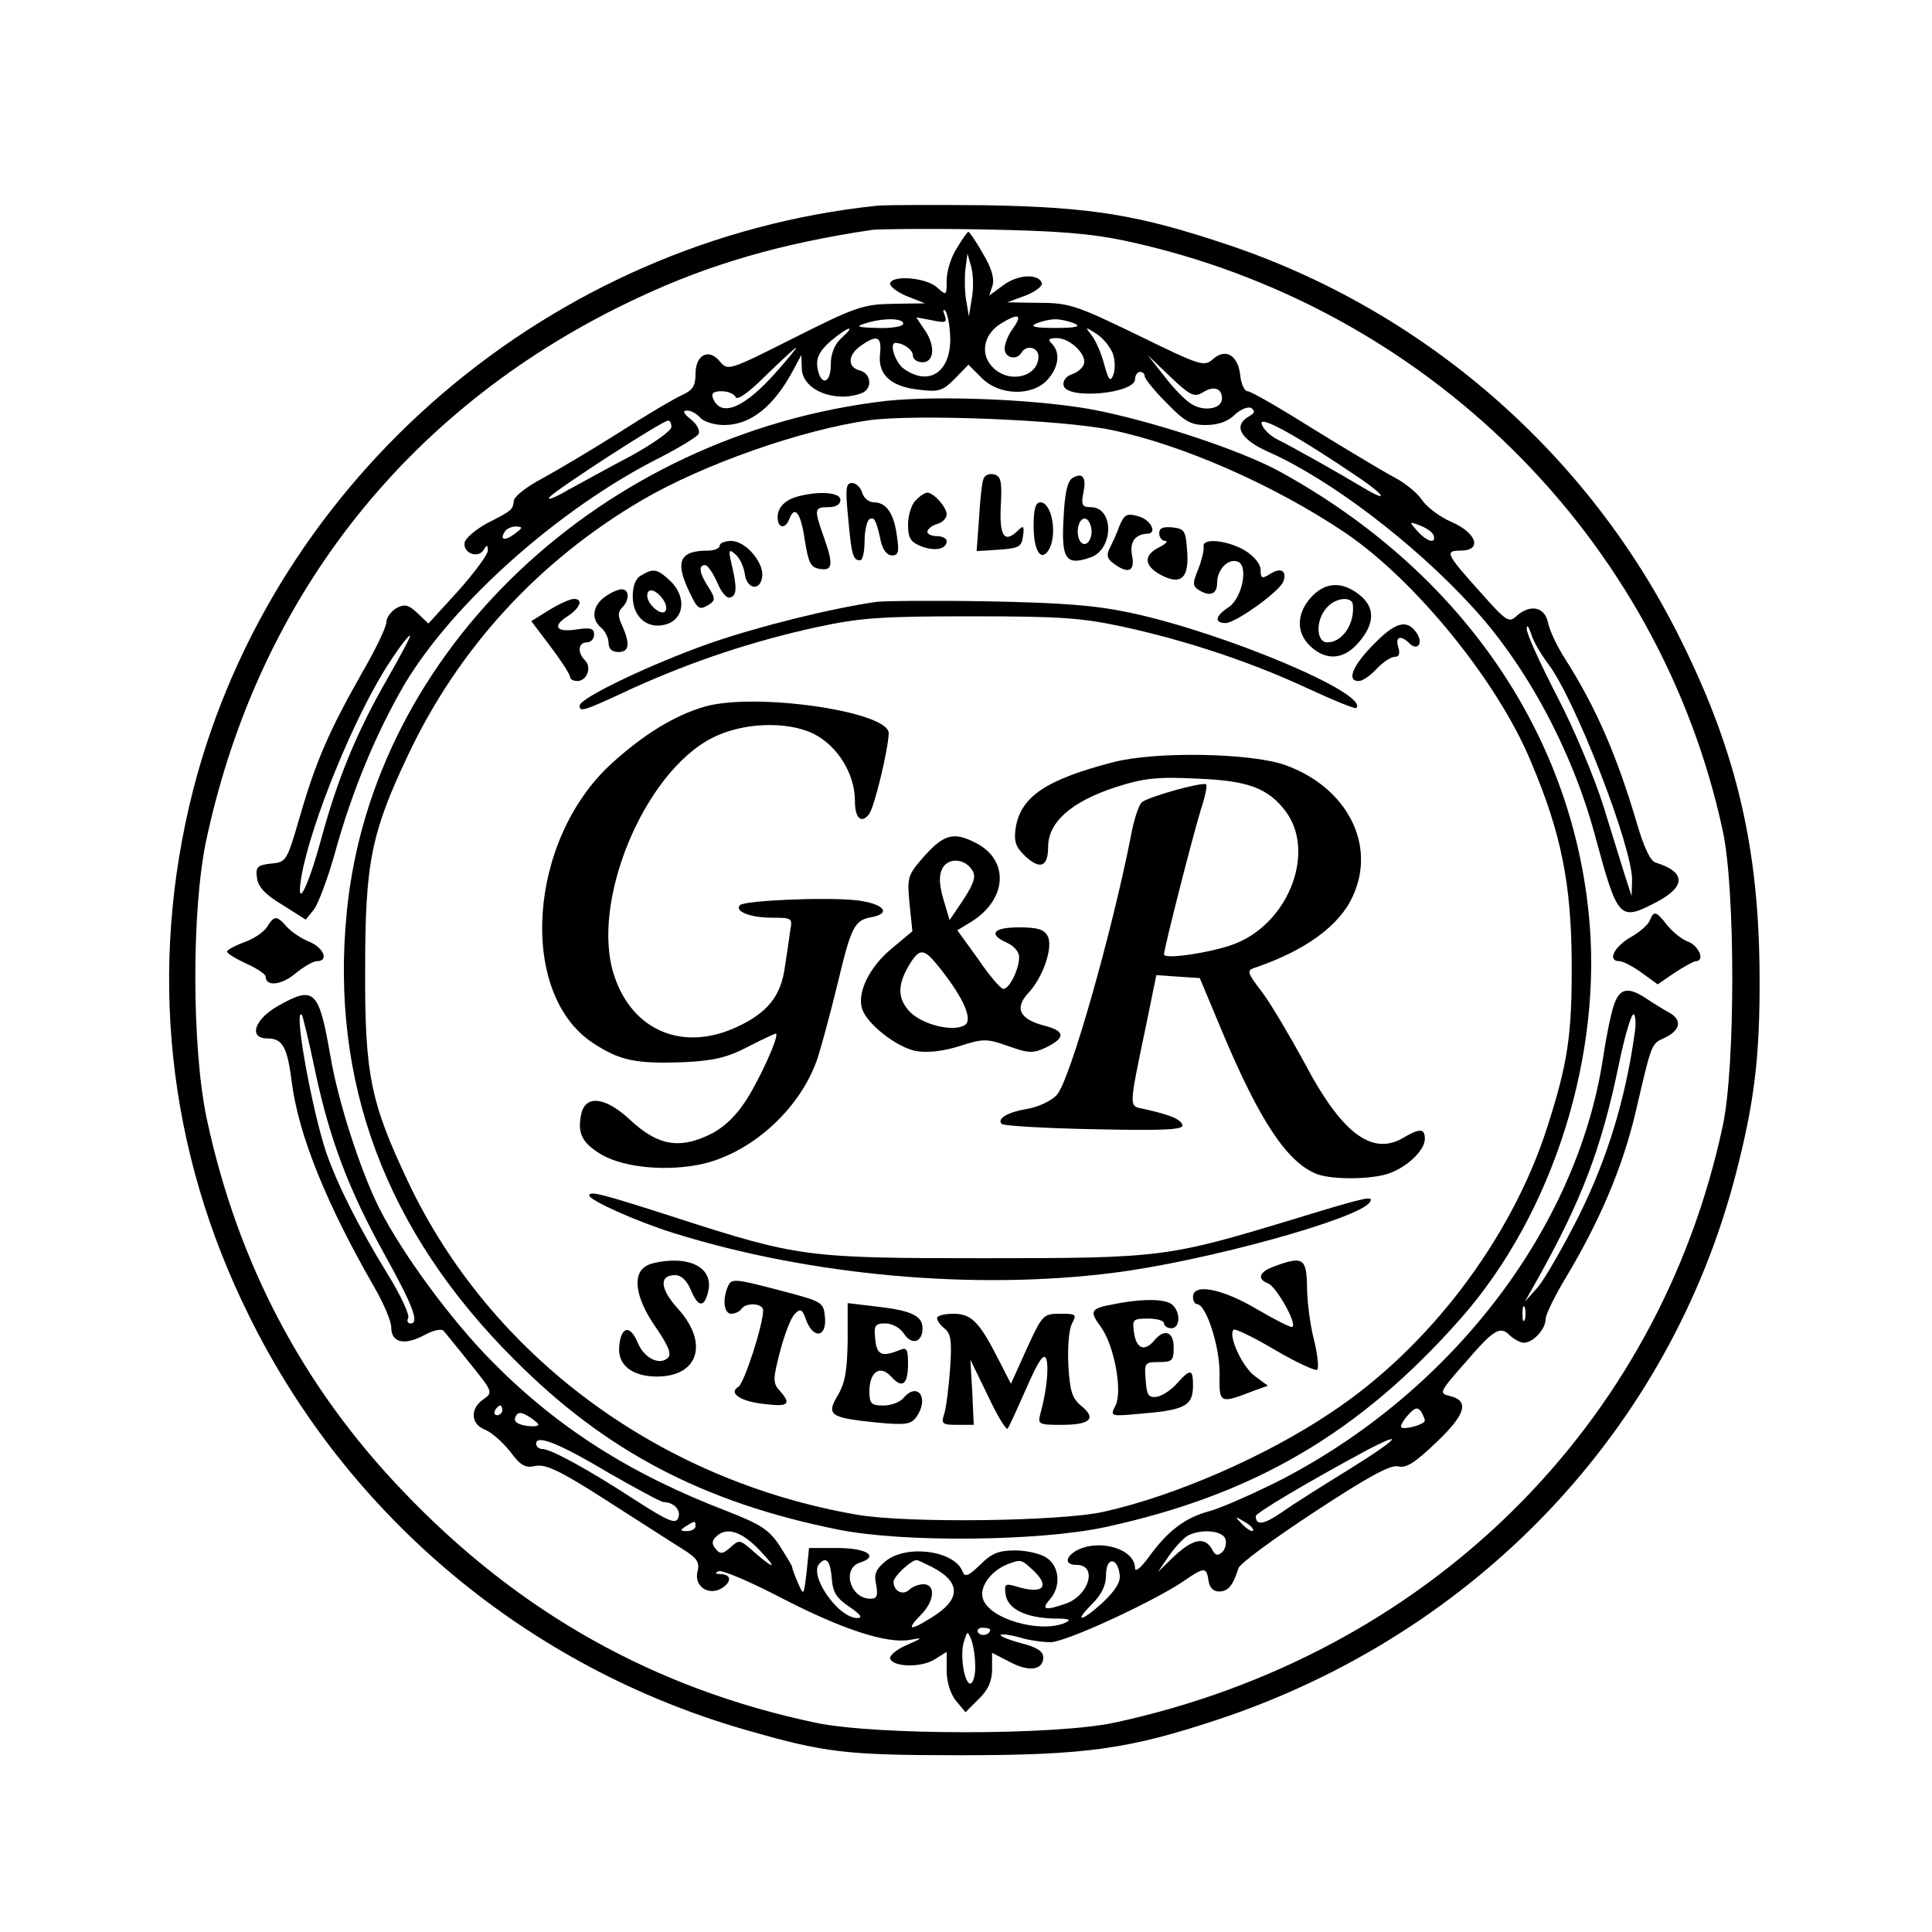 <?xml version="1.0" encoding="UTF-8" standalone="yes"?>
<svg version="1.0" xmlns="http://www.w3.org/2000/svg" width="300pt" height="300pt" viewBox="0 0 400 400" preserveAspectRatio="xMidYMid meet">
  <g transform="translate(0,400) scale(0.1,-0.1)" fill="#000000" stroke="none">
    <path d="M1815 3574 c-675 -71 -1248 -561 -1415 -1209 -94 -369 -55 -746 116
-1090 205 -416 578 -727 1026 -856 166 -48 209 -53 448 -53 260 0 348 13 532
74 535 178 935 600 1072 1130 38 147 50 242 49 410 -1 262 -47 462 -163 695
-191 387 -533 684 -943 820 -180 60 -277 76 -492 80 -104 1 -208 1 -230 -1z
m517 -73 c620 -134 1104 -613 1235 -1222 26 -121 26 -487 0 -609 -133 -624
-613 -1096 -1257 -1236 -120 -27 -495 -27 -620 -1 -334 70 -616 228 -856 480
-207 216 -342 472 -406 771 -31 146 -32 436 0 581 110 507 424 900 894 1119
147 69 295 112 483 140 17 2 120 3 230 1 156 -3 221 -8 297 -24z"/>
    <path d="M1981 3486 c-12 -18 -21 -48 -21 -66 0 -32 0 -33 -20 -15 -22 20 -91
26 -97 9 -2 -6 13 -18 34 -27 l38 -15 -66 -1 c-61 -1 -77 -6 -204 -70 -135
-68 -138 -69 -154 -50 -23 29 -51 15 -51 -25 0 -25 -6 -34 -28 -44 -16 -7 -75
-42 -131 -78 -57 -36 -128 -78 -159 -95 -31 -16 -57 -37 -58 -45 -3 -20 -2
-20 -55 -47 -24 -13 -45 -31 -47 -40 -4 -22 27 -34 39 -16 7 12 9 11 9 -1 0
-8 -28 -46 -61 -83 l-62 -68 -22 21 c-19 18 -27 20 -44 11 -12 -7 -21 -20 -21
-29 0 -10 -23 -58 -51 -106 -67 -118 -95 -182 -128 -296 -27 -93 -28 -95 -60
-98 -28 -3 -32 -7 -29 -29 2 -19 17 -35 52 -56 l49 -31 17 21 c9 12 29 65 44
119 35 127 86 249 144 348 101 169 322 365 529 469 39 20 75 42 79 48 4 7 -2
20 -16 31 -15 12 -18 18 -7 18 8 0 20 -7 27 -15 7 -8 29 -15 49 -15 55 0 103
38 144 115 l16 30 1 -27 c0 -45 68 -73 124 -52 23 9 20 41 -4 47 -26 7 -25 32
2 51 34 24 44 20 40 -17 -5 -43 23 -68 82 -74 40 -5 48 -2 73 23 l28 29 27
-27 c36 -37 104 -39 136 -5 24 26 28 57 10 75 -9 9 -7 12 10 12 28 0 63 -35
56 -54 -3 -9 -15 -18 -25 -21 -12 -4 -19 -14 -17 -23 6 -30 148 -17 148 13 0
8 5 15 10 15 6 0 10 -4 10 -9 0 -5 20 -30 45 -55 37 -38 50 -46 81 -46 25 0
46 7 60 21 13 12 28 18 35 14 8 -6 7 -10 -5 -17 -34 -19 -18 -48 41 -74 126
-56 299 -187 420 -319 112 -121 206 -295 254 -470 49 -181 51 -183 130 -142
60 32 59 62 -3 81 -11 3 -24 31 -38 78 -42 143 -85 242 -149 343 -17 26 -33
60 -36 76 -7 33 -37 39 -66 13 -15 -14 -21 -10 -75 51 -71 79 -73 85 -40 85
45 0 34 36 -18 59 -24 10 -52 31 -62 46 -9 14 -35 35 -56 46 -21 11 -96 56
-166 99 -70 44 -132 80 -139 80 -6 0 -13 14 -15 31 -4 43 -30 59 -56 36 -19
-17 -25 -15 -156 49 -126 61 -142 67 -204 67 l-67 1 38 14 c21 8 36 20 34 26
-7 20 -49 18 -79 -4 l-30 -22 7 21 c4 15 -2 36 -20 66 -14 25 -28 45 -30 45
-2 0 -13 -15 -24 -34z m31 -104 l-6 -37 -6 35 c-3 19 -3 49 -1 65 l4 30 8 -28
c4 -15 5 -45 1 -65z m-45 -74 c5 -75 -41 -110 -95 -72 -18 12 -32 54 -18 54
16 0 36 -14 36 -26 0 -8 9 -14 20 -14 25 0 27 36 3 69 l-16 24 32 -6 c29 -6
32 -5 27 10 -4 10 -4 14 1 10 4 -5 9 -27 10 -49z m129 10 c-9 -12 -16 -30 -16
-40 0 -19 25 -25 35 -8 10 17 35 11 35 -8 0 -41 -57 -57 -92 -25 -30 27 -23
70 14 93 38 23 46 19 24 -12z m-226 12 c0 -6 -24 -10 -52 -9 -42 1 -48 3 -28
9 36 12 80 12 80 0z m355 0 c14 -6 2 -9 -40 -9 -42 0 -54 3 -40 9 11 5 29 9
40 9 11 0 29 -4 40 -9z m-483 -30 c-15 -14 -22 -33 -22 -56 0 -41 -23 -43 -28
-2 -2 18 6 33 28 52 37 31 54 35 22 6z m562 -32 c5 -14 5 -34 1 -44 -6 -16
-10 -11 -19 22 -6 23 -18 50 -26 60 -14 18 -14 18 10 3 14 -9 29 -28 34 -41z
m-694 -35 c-68 -78 -118 -99 -134 -57 -4 10 2 14 18 14 14 0 26 -6 29 -12 3
-8 27 9 63 45 32 31 60 57 62 57 2 0 -15 -21 -38 -47z m881 -45 c22 14 39 8
39 -13 0 -22 -38 -28 -64 -11 -13 8 -38 34 -56 58 l-34 43 47 -45 c42 -40 50
-43 68 -32z m327 -180 c52 -36 55 -48 5 -18 -62 37 -146 84 -178 100 -16 8
-31 23 -33 33 -4 18 78 -28 206 -115z m-1428 108 c0 -8 -37 -34 -82 -59 -46
-24 -105 -57 -133 -72 -27 -16 -44 -22 -37 -14 14 16 233 158 245 158 4 1 7
-5 7 -13z m1578 -224 c6 -19 -13 -14 -33 8 -18 20 -18 21 5 12 13 -5 26 -14
28 -20z m-1902 3 c-21 -16 -32 -13 -21 4 3 6 14 11 23 11 15 -1 15 -2 -2 -15z
m2139 -269 c56 -73 176 -383 174 -449 l-1 -32 -13 40 c-7 22 -27 87 -45 145
-18 58 -61 161 -96 228 -35 68 -64 131 -63 140 0 10 4 5 9 -10 4 -15 20 -42
35 -62z m-2404 -33 c-63 -110 -102 -205 -136 -330 -28 -103 -53 -151 -41 -78
19 110 112 338 184 446 20 31 39 55 41 53 2 -1 -20 -42 -48 -91z"/>
    <path d="M1835 3170 c-589 -68 -1064 -517 -1117 -1058 -35 -352 81 -662 347
-927 189 -190 392 -296 671 -352 134 -27 415 -24 551 5 310 67 529 196 738
433 191 217 295 547 264 840 -39 379 -270 710 -640 913 -84 46 -278 109 -398
130 -119 20 -312 27 -416 16z m465 -60 c146 -30 338 -114 485 -213 145 -98
317 -309 385 -475 62 -146 83 -251 84 -412 1 -153 -8 -211 -51 -345 -74 -230
-245 -456 -448 -590 -134 -90 -322 -172 -470 -205 -90 -20 -408 -24 -511 -6
-411 71 -759 330 -929 689 -78 165 -90 223 -89 442 0 220 13 281 88 440 105
223 271 404 486 530 127 74 329 145 470 165 96 13 397 1 500 -20z"/>
    <path d="M2036 3008 c-3 -7 -7 -44 -9 -81 l-5 -68 47 3 c41 3 46 6 49 28 3 20
1 23 -9 13 -29 -29 -40 -15 -37 49 3 53 0 63 -15 66 -9 2 -19 -2 -21 -10z"/>
    <path d="M2220 3010 c-10 -6 -16 -33 -18 -84 -5 -84 5 -98 56 -80 48 17 49
104 0 104 -17 0 -20 4 -15 30 7 32 -2 43 -23 30z m40 -110 c0 -25 -18 -36 -26
-16 -8 21 3 49 16 41 5 -3 10 -15 10 -25z"/>
    <path d="M1756 2928 c7 -78 10 -88 25 -88 5 0 9 18 9 39 0 22 5 43 10 46 10 6
14 -1 24 -47 4 -17 13 -28 23 -28 13 0 15 8 10 40 -6 47 -22 70 -48 70 -10 0
-21 9 -24 20 -3 11 -13 20 -21 20 -13 0 -14 -12 -8 -72z"/>
    <path d="M1655 2973 c-29 -7 -45 -23 -45 -44 0 -23 16 -25 24 -4 11 30 24 14
32 -42 8 -49 12 -58 32 -61 26 -4 28 9 7 68 -20 56 -19 60 10 60 16 0 25 6 25
15 0 15 -40 19 -85 8z"/>
    <path d="M1896 2964 c-9 -8 -16 -31 -16 -50 0 -28 5 -36 27 -45 29 -11 53 -6
53 11 0 5 -9 10 -20 10 -11 0 -20 4 -20 9 0 5 9 13 20 16 11 3 20 12 20 20 0
15 -27 45 -40 45 -5 0 -16 -7 -24 -16z"/>
    <path d="M2140 2911 c0 -51 15 -75 31 -50 19 31 7 99 -17 99 -10 0 -14 -14
-14 -49z"/>
    <path d="M2318 2912 c-5 -15 -15 -36 -20 -46 -8 -15 -6 -23 8 -33 30 -22 44
-16 38 16 -6 28 6 45 31 46 22 0 8 29 -18 36 -24 7 -29 4 -39 -19z"/>
    <path d="M2400 2896 c0 -9 6 -16 13 -16 6 0 1 -6 -13 -13 -32 -16 -32 -37 1
-56 43 -24 61 -9 57 46 -3 44 -5 48 -30 51 -20 2 -28 -1 -28 -12z"/>
    <path d="M1490 2870 c0 -5 -11 -10 -24 -10 -59 0 -69 -22 -39 -85 18 -38 21
-39 42 -26 12 8 12 13 -2 35 -19 29 -22 46 -7 46 5 0 16 -16 25 -36 8 -20 20
-34 27 -31 14 4 14 22 2 72 -6 27 -5 29 9 17 9 -8 17 -26 19 -40 4 -32 32 -37
36 -6 4 29 -34 74 -64 74 -13 0 -24 -4 -24 -10z"/>
    <path d="M2492 2868 c1 -7 -4 -28 -11 -46 -12 -29 -12 -35 0 -43 24 -15 39
-10 39 15 0 27 23 51 43 43 22 -8 9 -75 -19 -94 -28 -18 -31 -33 -6 -33 21 1
111 65 119 86 8 22 -5 30 -27 16 -17 -11 -20 -10 -20 8 0 12 -13 28 -32 40
-37 22 -90 27 -86 8z"/>
    <path d="M1328 2809 c-12 -6 -18 -22 -18 -44 0 -45 34 -71 74 -56 34 14 36 58
3 89 -26 24 -34 26 -59 11z m46 -52 c6 -9 7 -19 3 -23 -9 -9 -37 15 -37 33 0
18 20 12 34 -10z"/>
    <path d="M2715 2764 c-31 -34 -32 -74 -2 -102 33 -31 70 -28 101 9 33 39 33
72 0 98 -36 28 -70 26 -99 -5z m86 -16 c4 -40 -22 -78 -53 -78 -23 0 -25 46
-1 72 18 21 52 24 54 6z"/>
    <path d="M1252 2764 c-25 -18 -29 -46 -7 -64 8 -7 15 -21 15 -31 0 -12 7 -19
20 -19 23 0 25 17 8 55 -9 19 -9 28 0 37 16 16 15 38 -1 38 -7 0 -23 -7 -35
-16z"/>
    <path d="M1137 2737 l-37 -23 40 -53 c22 -29 40 -57 40 -62 0 -5 7 -9 15 -9
20 0 31 28 16 43 -16 16 -14 37 4 37 8 0 15 7 15 16 0 13 -7 15 -35 11 -43 -7
-53 6 -20 27 27 18 33 36 13 36 -7 0 -30 -10 -51 -23z"/>
    <path d="M1815 2754 c-96 -14 -241 -50 -343 -85 -120 -42 -272 -114 -272 -130
0 -14 7 -12 112 37 122 55 247 97 381 126 88 19 132 22 317 22 185 0 229 -3
317 -22 132 -29 264 -73 382 -128 52 -24 96 -42 99 -40 28 29 -271 155 -466
197 -75 16 -142 21 -297 24 -110 2 -213 1 -230 -1z"/>
    <path d="M2845 2667 c-44 -44 -58 -77 -32 -77 8 0 24 11 37 25 13 14 30 25 37
25 10 0 12 7 8 20 -7 22 5 26 23 8 16 -16 29 -1 16 20 -20 31 -44 25 -89 -21z"/>
    <path d="M1459 2537 c-62 -18 -126 -57 -193 -118 -173 -158 -194 -475 -39
-578 56 -37 89 -44 191 -40 61 3 89 10 131 32 29 15 55 27 57 27 10 0 -36
-102 -66 -145 -22 -32 -47 -54 -77 -67 -60 -27 -103 -18 -158 33 -50 47 -91
53 -101 15 -9 -39 -1 -59 34 -82 43 -29 129 -40 206 -26 107 20 213 114 249
222 8 25 27 95 42 157 27 113 34 128 69 134 43 8 26 28 -30 35 -62 7 -231 0
-242 -10 -12 -13 22 -26 66 -26 42 0 43 -1 38 -27 -2 -16 -7 -49 -11 -75 -8
-60 -36 -95 -99 -124 -111 -52 -216 -9 -254 105 -51 150 60 420 202 493 62 32
154 36 210 9 50 -25 86 -83 86 -139 0 -36 13 -48 29 -28 11 13 40 134 41 168
0 45 -276 85 -381 55z"/>
    <path d="M2305 2422 c-139 -36 -191 -71 -202 -135 -4 -27 -1 -39 16 -56 33
-33 51 -27 51 15 0 52 48 94 139 124 59 19 87 22 168 18 106 -4 148 -19 185
-68 61 -82 9 -224 -98 -271 -42 -19 -154 -37 -154 -25 0 13 61 251 76 299 9
27 14 51 11 53 -6 6 -118 -25 -133 -37 -6 -5 -17 -37 -23 -72 -39 -198 -126
-505 -153 -534 -11 -12 -37 -24 -57 -28 -44 -7 -68 -21 -57 -32 4 -4 91 -9
193 -11 146 -3 184 -1 181 9 -4 12 -25 21 -80 33 -31 7 -32 -3 5 174 l21 103
45 -3 45 -3 46 -110 c78 -186 135 -272 197 -296 33 -12 115 -11 150 2 38 14
73 48 73 71 0 22 -10 23 -47 1 -64 -36 -127 13 -203 158 -30 55 -69 121 -87
145 -31 40 -32 45 -16 50 106 36 177 88 204 149 49 106 -12 225 -140 271 -70
25 -267 29 -356 6z"/>
    <path d="M1915 2229 c-36 -41 -37 -44 -32 -99 l6 -58 -43 -36 c-46 -38 -72
-91 -61 -125 10 -31 71 -79 111 -87 24 -4 55 -1 90 10 50 16 57 16 102 0 42
-15 51 -15 77 -3 41 20 41 34 -1 45 -52 13 -65 36 -35 68 31 33 52 96 40 118
-7 14 -22 18 -59 18 -54 0 -65 -14 -25 -32 14 -6 25 -19 25 -29 0 -27 -22 -70
-34 -66 -6 2 -30 30 -52 63 l-42 58 28 17 c75 46 81 128 10 164 -45 23 -65 18
-105 -26z m98 -31 c8 -12 4 -26 -18 -60 l-29 -43 -13 44 c-9 31 -9 49 -2 63
12 23 47 21 62 -4z m-65 -205 c48 -61 66 -104 50 -115 -24 -16 -91 1 -116 29
-25 28 -24 57 4 101 20 30 28 28 62 -15z"/>
    <path d="M1220 1525 c0 -10 98 -54 175 -78 282 -88 622 -119 912 -82 189 24
508 112 529 146 9 14 -4 12 -157 -35 -261 -79 -273 -81 -639 -81 -371 0 -387
2 -644 85 -149 48 -176 55 -176 45z"/>
    <path d="M1338 1379 c-30 -17 -22 -67 19 -126 26 -38 34 -56 26 -64 -17 -17
-50 -1 -63 32 -16 37 -34 33 -38 -8 -4 -39 27 -63 78 -63 86 0 108 69 44 140
-38 42 -40 70 -6 70 12 0 24 -11 32 -30 15 -37 28 -38 36 -5 10 39 -19 65 -70
65 -23 0 -49 -5 -58 -11z"/>
    <path d="M2638 1378 c-31 -11 -36 -26 -13 -35 17 -6 60 -82 51 -90 -2 -3 -35
14 -73 36 -72 43 -133 55 -133 26 0 -8 4 -15 8 -15 19 0 47 -86 47 -143 -1
-64 -1 -64 72 -36 l28 10 -27 20 c-26 19 -56 84 -44 96 3 3 42 -16 86 -42 44
-26 84 -44 87 -41 4 4 1 32 -7 64 -8 31 -14 81 -14 110 -1 57 -9 62 -68 40z"/>
    <path d="M1506 1334 c-11 -28 -6 -54 8 -54 8 0 18 5 21 10 9 14 45 12 45 -3 0
-30 -39 -150 -51 -158 -22 -13 4 -31 55 -36 49 -6 55 0 30 28 -14 16 -14 23 1
81 9 34 22 69 30 77 12 13 16 11 24 -12 15 -40 43 -36 39 6 -3 31 -5 32 -88
54 -103 27 -106 27 -114 7z"/>
    <path d="M2307 1300 c-50 -9 -52 -14 -28 -47 28 -38 46 -135 30 -164 -11 -22
-11 -22 62 -15 83 7 99 17 99 57 0 35 -5 36 -33 5 -12 -14 -31 -26 -42 -28
-17 -2 -21 3 -23 35 -3 35 -2 37 27 37 28 0 31 3 31 30 0 33 -19 40 -40 15
-20 -24 -37 -18 -42 15 -4 28 -3 30 29 30 18 0 33 -4 33 -10 0 -5 7 -10 15
-10 18 0 20 31 3 48 -13 13 -61 14 -121 2z"/>
    <path d="M1755 1224 c-1 -60 -5 -87 -20 -112 -25 -42 -17 -47 78 -57 62 -6 73
-4 84 11 28 39 3 75 -27 39 -7 -8 -25 -15 -41 -15 -25 0 -29 4 -29 29 0 41 22
56 45 31 23 -26 35 -17 35 27 0 30 -3 34 -17 28 -37 -15 -48 -11 -51 23 -3 28
0 32 21 32 14 0 31 -9 39 -22 16 -24 38 -17 38 12 0 26 -24 37 -96 45 l-59 7
0 -78z"/>
    <path d="M1940 1271 c0 -5 7 -15 16 -22 13 -10 15 -27 11 -84 -3 -38 -8 -80
-12 -92 -7 -21 -4 -23 27 -23 l34 0 -3 68 -4 67 36 -74 c19 -41 38 -72 41 -69
3 3 20 41 39 84 25 57 36 73 41 61 6 -17 1 -67 -12 -114 -6 -22 -3 -23 44 -23
59 0 73 13 41 39 -19 15 -24 31 -27 83 -2 38 1 74 7 87 11 20 9 21 -24 21 -35
0 -37 -2 -69 -72 l-33 -73 -23 45 c-42 83 -58 100 -96 100 -19 0 -34 -4 -34
-9z"/>
    <path d="M3416 2095 c-3 -9 -21 -25 -41 -36 -35 -21 -47 -49 -22 -49 7 0 28
-11 46 -24 l33 -24 35 24 c20 13 40 24 44 24 19 0 7 31 -15 40 -13 4 -32 20
-44 34 -23 30 -28 31 -36 11z"/>
    <path d="M553 2081 c-7 -11 -28 -25 -48 -32 -19 -7 -35 -16 -35 -19 0 -4 18
-15 40 -25 22 -10 40 -22 40 -27 0 -21 32 -18 61 6 17 14 37 26 45 26 25 0 15
27 -15 40 -16 6 -37 20 -47 31 -21 24 -26 24 -41 0z"/>
    <path d="M3341 1918 c-6 -18 -16 -67 -22 -108 -54 -356 -318 -698 -679 -880
-53 -26 -114 -53 -137 -59 -49 -13 -86 -41 -124 -94 -16 -22 -29 -33 -29 -24
0 40 -73 62 -121 37 -24 -14 -25 -30 0 -30 44 0 26 -63 -22 -80 -43 -15 -52
-13 -34 8 24 26 21 68 -5 86 -12 9 -42 16 -66 16 -35 0 -49 -6 -73 -30 -24
-23 -31 -26 -36 -14 -16 43 -113 57 -158 23 -22 -18 -26 -28 -21 -50 4 -23 2
-29 -12 -29 -42 0 -60 63 -21 75 40 13 13 30 -47 30 l-59 0 -5 -50 c-6 -49 -6
-50 -18 -22 -7 16 -12 30 -12 33 0 2 -12 22 -26 44 -22 33 -39 44 -108 71
-201 77 -352 173 -488 311 -84 85 -185 222 -233 317 -39 78 -85 220 -101 315
-24 137 -33 146 -109 103 -49 -28 -61 -67 -21 -67 31 0 41 -18 50 -90 14 -110
72 -253 171 -425 19 -33 35 -70 35 -83 0 -32 27 -38 67 -17 20 11 37 15 42 9
4 -5 29 -35 55 -68 46 -57 47 -59 27 -73 -28 -19 -27 -51 3 -63 13 -5 36 -25
52 -45 22 -30 32 -35 53 -30 21 4 51 -10 146 -71 66 -42 137 -88 158 -101 31
-19 36 -28 31 -47 -7 -30 22 -50 49 -35 22 13 22 29 0 30 -12 0 -14 2 -5 6 7
3 66 -22 131 -56 126 -65 218 -95 266 -86 27 5 26 4 -8 -11 -21 -9 -36 -22
-34 -28 6 -18 66 -19 93 -1 l24 15 0 -39 c0 -24 8 -48 19 -62 l20 -24 27 27
c20 19 28 38 28 62 l0 34 37 -19 c39 -21 69 -17 69 10 0 12 -14 21 -46 29 -26
7 -45 15 -42 17 2 3 20 0 39 -5 18 -6 48 -10 64 -10 31 0 209 82 275 126 43
30 48 30 52 2 2 -15 10 -23 22 -23 19 0 29 13 40 48 3 10 74 62 158 117 111
73 157 98 173 94 17 -4 35 8 79 50 61 58 69 86 27 96 -22 5 -21 8 31 67 61 71
74 79 94 58 9 -8 22 -15 29 -15 19 0 45 28 45 49 0 9 19 48 42 86 70 117 117
227 144 341 35 149 32 142 62 156 32 16 35 37 7 52 -11 6 -32 19 -47 29 -38
25 -55 21 -67 -15z m-2688 -138 c30 -140 69 -243 142 -375 60 -108 74 -145 55
-145 -6 0 -8 5 -5 11 4 5 -15 47 -43 92 -62 101 -104 186 -127 252 -30 91 -68
301 -50 284 2 -3 15 -56 28 -119z m2731 78 c-19 -135 -57 -258 -114 -373 -33
-66 -72 -133 -86 -150 l-27 -30 26 46 c91 163 132 269 168 442 12 59 26 107
31 107 4 0 6 -19 2 -42z m-227 -590 c-3 -7 -5 -2 -5 12 0 14 2 19 5 13 2 -7 2
-19 0 -25z m-2117 -188 c0 -5 -5 -10 -11 -10 -5 0 -7 5 -4 10 3 6 8 10 11 10
2 0 4 -4 4 -10z m1910 -21 c0 -8 -42 -20 -49 -14 -2 3 4 14 14 25 14 16 20 17
27 8 4 -7 8 -16 8 -19z m-1836 -7 c3 -5 -8 -6 -24 -4 -19 3 -27 9 -23 18 4 10
10 11 23 4 11 -6 21 -14 24 -18z m149 -103 c56 -32 106 -59 111 -59 21 0 37
-17 30 -33 -5 -13 -20 -7 -90 38 -98 64 -174 105 -191 105 -7 0 -13 5 -13 11
0 20 49 0 153 -62z m1532 10 c-55 -34 -119 -74 -141 -90 -38 -26 -54 -28 -54
-8 0 7 112 73 229 136 84 44 64 23 -34 -38z m-201 -128 c-2 -3 -12 3 -22 13
-16 17 -16 18 5 5 12 -7 20 -15 17 -18z m-1154 9 c0 -5 -8 -10 -17 -10 -15 0
-16 2 -3 10 19 12 20 12 20 0z m135 -52 c38 -40 26 -37 -22 6 -21 18 -24 18
-41 2 -16 -14 -21 -14 -30 -3 -9 10 -8 17 0 25 22 22 54 12 93 -30z m962 26
c3 -8 0 -21 -6 -27 -10 -9 -15 -8 -22 6 -15 26 -39 21 -78 -15 l-34 -33 22 32
c12 18 30 37 39 43 27 15 72 12 79 -6z m-815 -81 c2 -30 10 -42 37 -60 23 -16
28 -23 16 -23 -40 0 -102 90 -78 113 14 15 22 5 25 -30z m207 23 c62 -32 61
-68 -2 -106 -43 -27 -51 -25 -22 5 30 29 33 65 7 65 -10 0 -23 -5 -29 -11 -13
-13 -33 -4 -33 16 0 11 36 45 48 45 2 0 15 -6 31 -14z m210 -7 c37 -35 20 -51
-37 -33 -21 6 -23 4 -20 -17 4 -30 41 -48 98 -50 34 0 40 -2 25 -9 -52 -22
-157 8 -170 50 -8 24 16 57 50 71 29 11 29 11 54 -12z m179 -8 c3 -15 -8 -33
-33 -57 -44 -41 -65 -46 -24 -5 20 20 29 39 29 61 0 36 23 37 28 1z m-268
-115 c0 -11 -19 -15 -25 -6 -3 5 1 10 9 10 9 0 16 -2 16 -4z m-31 -73 c1 -17
-3 -34 -8 -38 -13 -8 -25 58 -15 87 7 22 7 22 15 3 4 -11 8 -34 8 -52z"/>
  </g>
</svg>